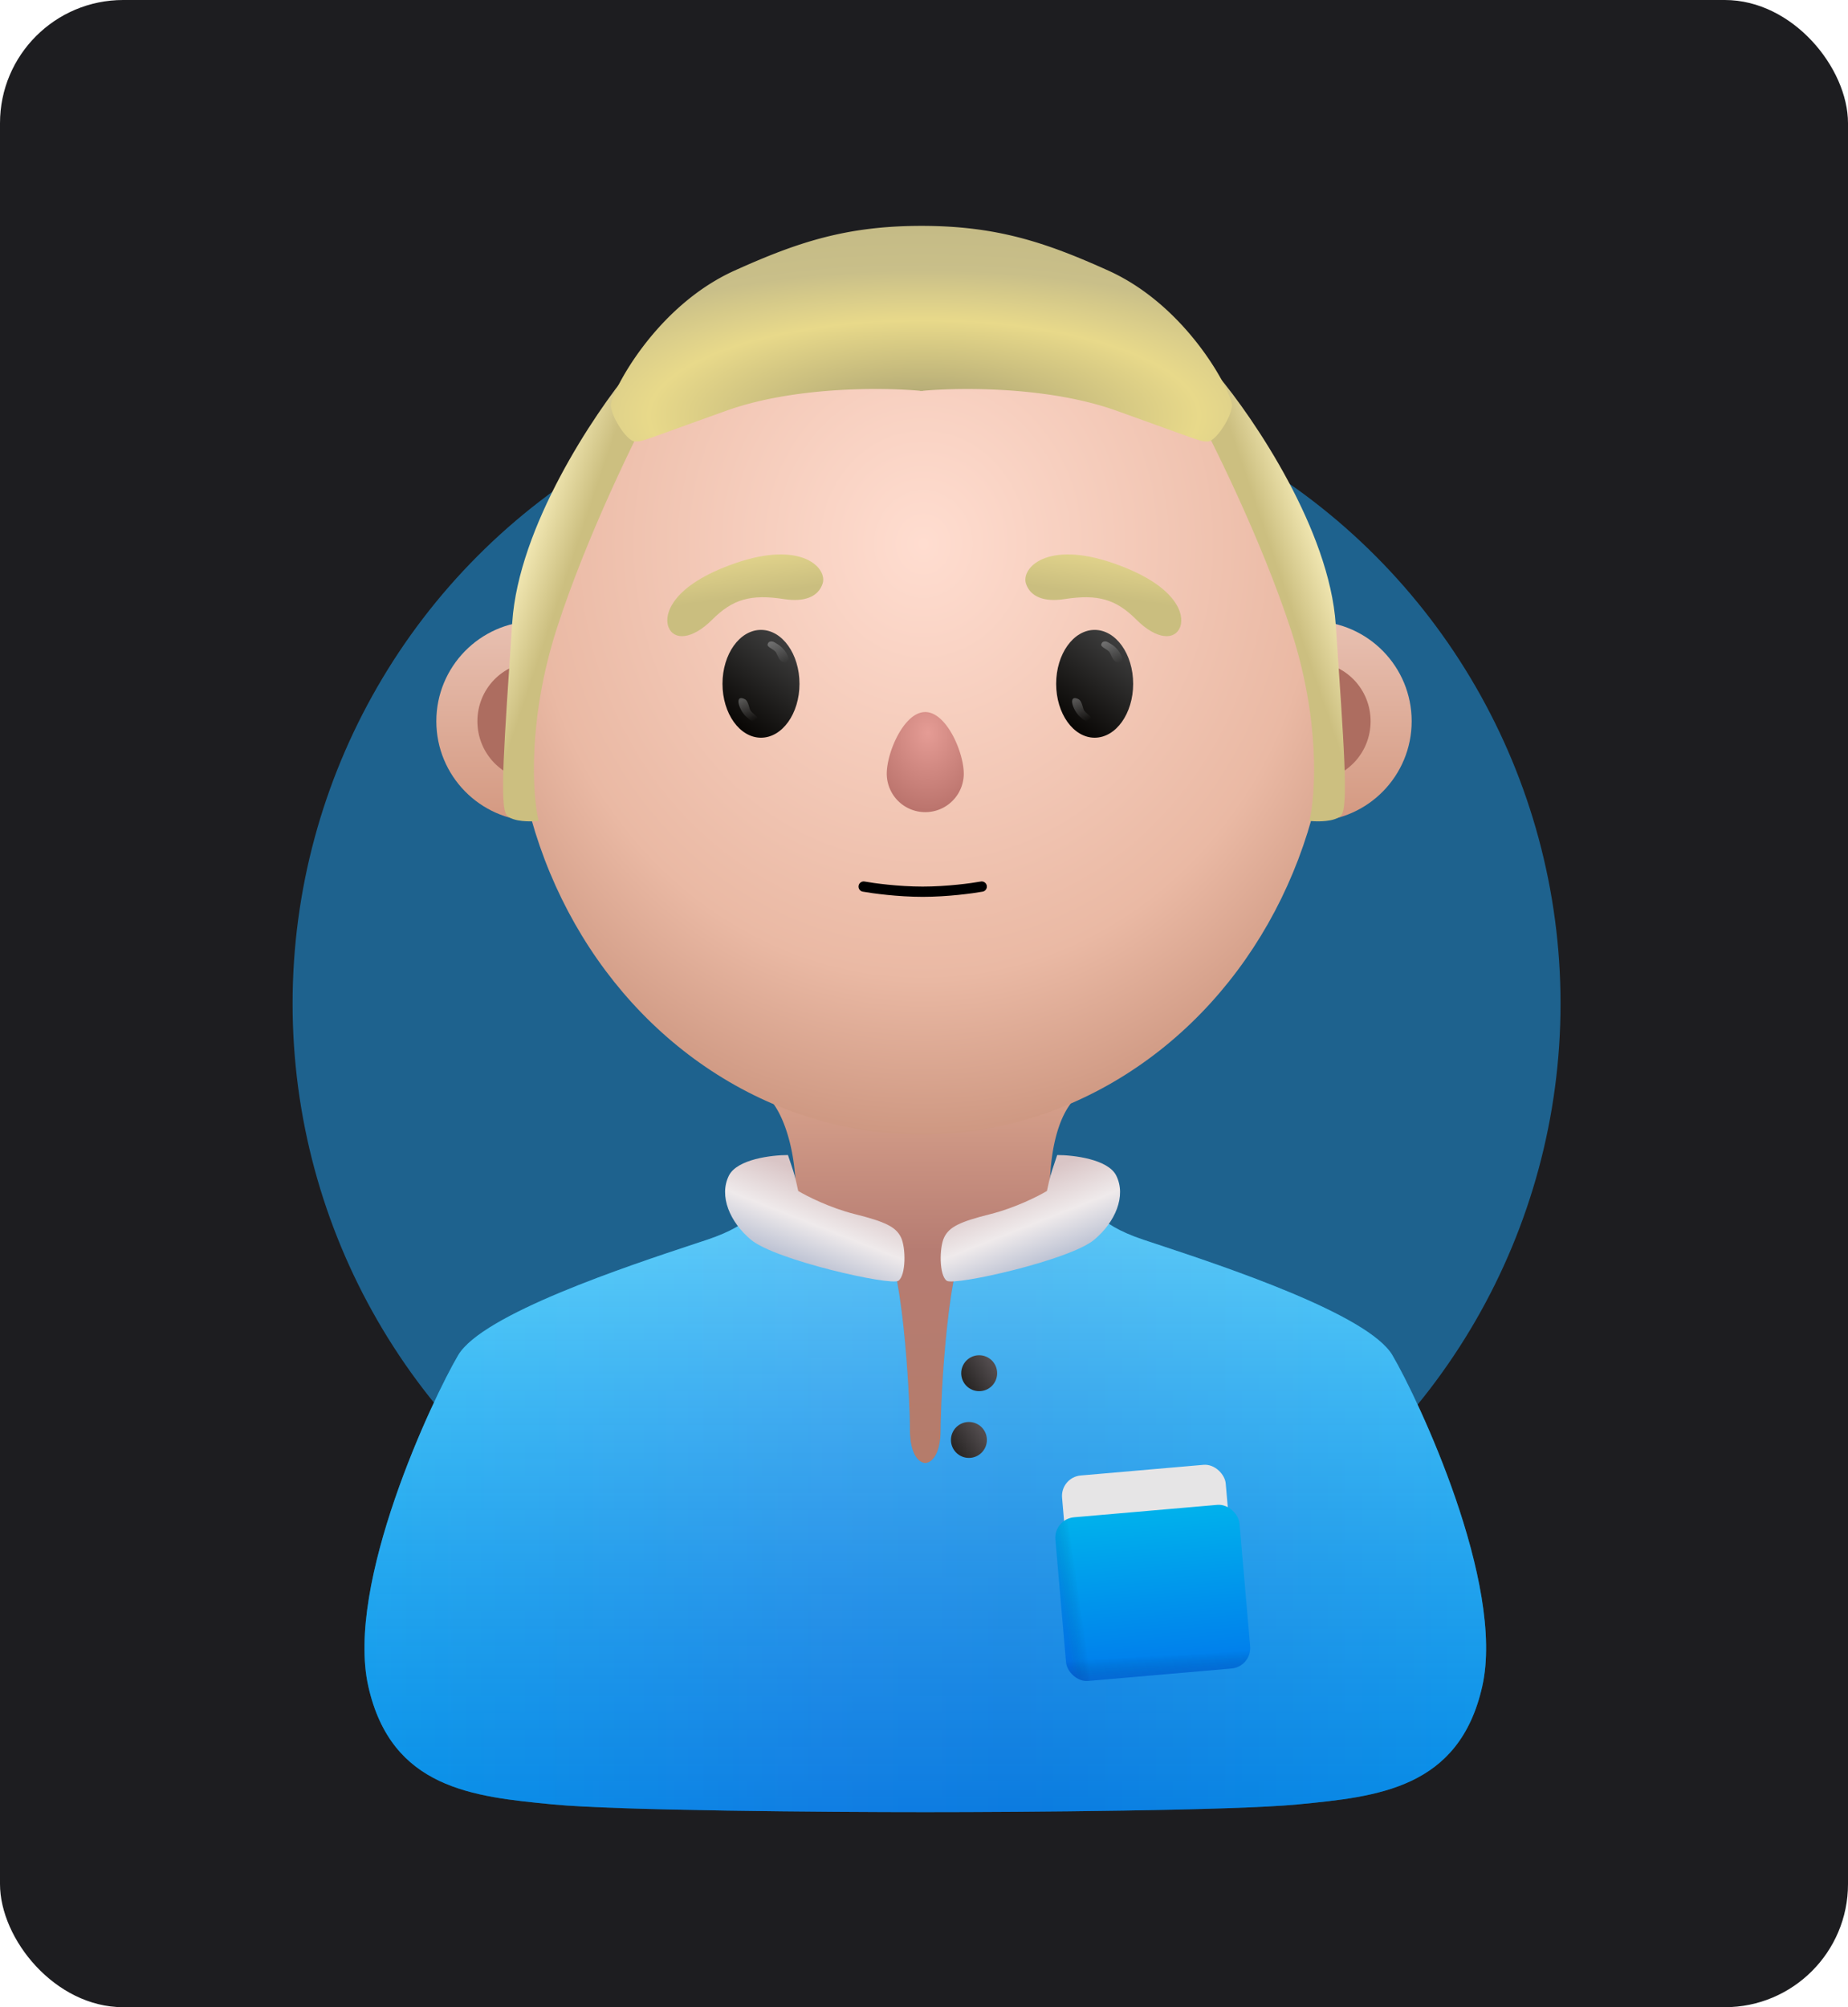 <svg xmlns="http://www.w3.org/2000/svg" width="360" height="391" fill="none"><g clip-path="url(#a)"><rect width="360" height="391" fill="#1D1D20" rx="24"/><g filter="url(#b)" opacity=".61"><circle cx="180.5" cy="195.5" r="123.5" fill="#1F8FD5"/></g><path fill="url(#c)" d="M104 159.987c-10.538-.265-19-8.891-19-19.493 0-10.603 8.462-19.229 19-19.494v38.987z"/><path fill="#AD6D60" d="M104 152c-6.101-.156-11-5.245-11-11.5s4.899-11.344 11-11.5v23z"/><path fill="url(#d)" d="M256 159.987c10.538-.265 19-8.891 19-19.493 0-10.603-8.462-19.229-19-19.494v38.987z"/><path fill="#AD6D60" d="M256 152c6.101-.156 11-5.245 11-11.5s-4.899-11.344-11-11.5v23z"/><path fill="url(#e)" d="M138.829 208a81.76 81.76 0 0 0 9.036 4.539C152 214.304 155 223.218 155 232c0 3.242.012 8.624.026 15.169.039 18.506.097 46.31-.026 61.331h49.5c-.123-15.021-.064-42.825-.025-61.331.014-6.545.025-11.927.025-15.169 0-9.012 2.188-17.5 7.441-19.81a81.98 81.98 0 0 0 8.231-4.19h-81.343z"/><ellipse cx="179.5" cy="134" fill="url(#f)" rx="79.5" ry="87"/><path fill="url(#g)" d="M237.13 73 232 78.236c4.104 7.504 13.747 26.911 19.493 44.502 5.745 17.592 4.787 32.112 3.59 37.173 1.539.175 4.925.21 6.156-1.047 1.539-1.57.513-14.136-1.026-37.173-1.231-18.429-15.902-40.14-23.083-48.691z"/><path fill="url(#h)" d="m122.87 72 5.13 5.296c-4.104 7.59-13.747 27.22-19.493 45.014-5.745 17.794-4.787 32.481-3.59 37.6-1.539.177-4.925.212-6.156-1.059-1.539-1.588-.513-14.298 1.026-37.6C101.018 102.61 115.69 80.65 122.87 72z"/><g filter="url(#i)"><path fill="url(#j)" d="M179.238 72.126c-7.466-.686-24.621-.818-37.714 3.871-14.976 5.363-16.154 5.935-17.355 5.996-.144.007-.287.007-.455.007-1.571 0-4.714-4.912-4.714-7.094 0-2.183 8.381-19.1 24.095-26.195C155.363 43.172 164.913 40 179.5 40s24.137 3.172 36.405 8.71C231.619 55.806 240 72.724 240 74.907c0 2.182-3.143 7.094-4.714 7.094-.168 0-.311 0-.455-.007-1.201-.061-2.379-.633-17.355-5.996-13.093-4.689-30.248-4.557-37.714-3.87v.05a58.543 58.543 0 0 0-.262-.026l-.262.026v-.05z"/></g><path stroke="#000" stroke-linecap="round" stroke-width="2" d="M168.245 172.704c1.833.333 6.7 1 11.5 1s9.667-.667 11.5-1"/><g filter="url(#k)"><path fill="url(#l)" d="M138.745 118.704c-4 4-7.5 4-8.5 1.5-1.001-2.5.641-8.222 13-12.5 13-4.5 18 1 17 4-.852 2.554-3.516 3.613-7.5 3-6.5-1-10 0-14 4z"/></g><g filter="url(#m)"><path fill="url(#n)" d="M221.37 118.704c4 4 7.499 4 8.5 1.5 1-2.5-.642-8.222-13-12.5-13.001-4.5-18.001 1-17 4 .851 2.554 3.515 3.613 7.5 3 6.5-1 10 0 14 4z"/></g><ellipse cx="148.245" cy="133.204" fill="url(#o)" rx="7.5" ry="10.5"/><path fill="url(#p)" d="M151.481 125.485c-.483-.275-.856-.596-1.342-.529-.384.052-.506.249-.596.527-.206.635 1.301.955 1.666 1.675.273.538.411.925.659 1.278.206.292.379.515.92.617 1.88.357.373-2.612-1.307-3.568z" opacity=".28"/><path fill="url(#q)" d="M145.573 139.789c.438.343.759.716 1.25.721.388.005.537-.172.667-.434.297-.597-1.146-1.136-1.401-1.902-.191-.572-.27-.975-.464-1.36-.161-.32-.299-.565-.819-.746-1.807-.63-.753 2.529.767 3.721z" opacity=".28"/><ellipse cx="213.245" cy="133.204" fill="url(#r)" rx="7.5" ry="10.5"/><path fill="url(#s)" d="M216.481 125.485c-.483-.275-.856-.596-1.342-.529-.384.052-.506.249-.596.527-.206.635 1.301.955 1.666 1.675.273.538.411.925.659 1.278.206.292.379.515.92.617 1.88.357.373-2.612-1.307-3.568z" opacity=".28"/><path fill="url(#t)" d="M210.573 139.789c.438.343.759.716 1.25.721.388.005.537-.172.667-.434.297-.597-1.146-1.136-1.401-1.902-.191-.572-.27-.975-.464-1.36-.161-.32-.299-.565-.819-.746-1.807-.63-.753 2.529.767 3.721z" opacity=".28"/><g filter="url(#u)"><path fill="url(#v)" d="M187.745 148.704a7.5 7.5 0 0 1-15 0c0-4.142 3.358-12 7.5-12 4.142 0 7.5 7.858 7.5 12z"/></g><path fill="url(#w)" d="M147.75 233c.667 1.5-.4 5.3-10 8.5-.708.236-1.484.493-2.319.769-13.307 4.406-41.476 13.733-46.18 21.731-5 8.5-22 44.5-17.5 64.5 4.488 19.951 20.42 21.493 35.885 22.989l.114.011c12.4 1.2 53.5 1.5 72.5 1.5s60.1-.3 72.5-1.5l.114-.011c15.465-1.496 31.397-3.038 35.886-22.989 4.5-20-12.5-56-17.5-64.5-4.705-7.998-32.874-17.325-46.181-21.731-.835-.276-1.611-.533-2.319-.769-9.6-3.2-10.667-7-10-8.5-6.667 2-20.8 6.5-24 8.5-4 2.5-5.5 30.5-5.5 37 0 5.2-2 6.5-3 6.5s-3-1.3-3-6.5c0-6.5-1.5-34.5-5.5-37-3.2-2-17.333-6.5-24-8.5z"/><path fill="url(#x)" fill-opacity=".51" d="M147.75 233c.667 1.5-.4 5.3-10 8.5-.708.236-1.484.493-2.319.769-13.307 4.406-41.476 13.733-46.18 21.731-5 8.5-22 44.5-17.5 64.5 4.488 19.951 20.42 21.493 35.885 22.989l.114.011c12.4 1.2 53.5 1.5 72.5 1.5s60.1-.3 72.5-1.5l.114-.011c15.465-1.496 31.397-3.038 35.886-22.989 4.5-20-12.5-56-17.5-64.5-4.705-7.998-32.874-17.325-46.181-21.731-.835-.276-1.611-.533-2.319-.769-9.6-3.2-10.667-7-10-8.5-6.667 2-20.8 6.5-24 8.5-4 2.5-5.5 30.5-5.5 37 0 5.2-2 6.5-3 6.5s-3-1.3-3-6.5c0-6.5-1.5-34.5-5.5-37-3.2-2-17.333-6.5-24-8.5z"/><g filter="url(#y)"><circle cx="191.75" cy="266.5" r="3.5" fill="url(#z)"/></g><g filter="url(#A)"><circle cx="189.75" cy="279.5" r="3.5" fill="url(#B)"/></g><g filter="url(#C)"><rect width="32" height="33" x="208.551" y="285.766" fill="#E6E5E6" rx="4" transform="rotate(-4.958 208.551 285.766)"/><rect width="36" height="32" x="207.25" y="293.909" fill="url(#D)" rx="4" transform="rotate(-4.958 207.25 293.909)"/><rect width="36" height="32" x="207.25" y="293.909" fill="url(#E)" fill-opacity=".2" rx="4" transform="rotate(-4.958 207.25 293.909)"/><rect width="36" height="32" x="207.25" y="293.909" fill="url(#F)" fill-opacity=".2" rx="4" transform="rotate(-4.958 207.25 293.909)"/></g><g filter="url(#G)"><path fill="url(#H)" d="m154.498 224-1-3c-3.167 0-9.9.8-11.5 4-2 4 .209 9.093 4.288 12.5 4.789 4 27.212 9 28.712 8s1.5-6.5.5-8.5-3-3-9-4.5c-4.8-1.2-9.334-3.5-11-4.5-.167-.833-.6-2.8-1-4z"/></g><g filter="url(#I)"><path fill="url(#J)" d="m204.947 224 1-3c3.166 0 9.9.8 11.5 4 2 4-.21 9.093-4.289 12.5-4.788 4-27.211 9-28.711 8s-1.5-6.5-.5-8.5 3-3 9-4.5c4.8-1.2 9.333-3.5 11-4.5.166-.833.6-2.8 1-4z"/></g></g><defs><linearGradient id="c" x1="94.5" x2="94.5" y1="121" y2="159.987" gradientUnits="userSpaceOnUse"><stop stop-color="#E8C0B1"/><stop offset="1" stop-color="#D49981"/></linearGradient><linearGradient id="d" x1="265.5" x2="265.5" y1="121" y2="159.987" gradientUnits="userSpaceOnUse"><stop stop-color="#E8C0B1"/><stop offset="1" stop-color="#D49981"/></linearGradient><linearGradient id="e" x1="179" x2="179.5" y1="214.5" y2="308.5" gradientUnits="userSpaceOnUse"><stop stop-color="#D59F8A"/><stop offset=".31" stop-color="#B67C72"/><stop offset="1" stop-color="#B47C66"/></linearGradient><linearGradient id="g" x1="263.291" x2="251.441" y1="114.361" y2="118.4" gradientUnits="userSpaceOnUse"><stop stop-color="#D0C381"/><stop offset="0" stop-color="#FFF6C5"/><stop offset="1" stop-color="#CCBF80"/></linearGradient><linearGradient id="h" x1="96.709" x2="108.587" y1="113.837" y2="117.838" gradientUnits="userSpaceOnUse"><stop stop-color="#D0C381"/><stop offset="0" stop-color="#FFF6C5"/><stop offset="1" stop-color="#CCBF80"/></linearGradient><linearGradient id="l" x1="154.245" x2="155.245" y1="105.704" y2="112.704" gradientUnits="userSpaceOnUse"><stop stop-color="#DFD18A"/><stop offset="1" stop-color="#CABE7F"/></linearGradient><linearGradient id="n" x1="205.869" x2="204.869" y1="105.704" y2="112.704" gradientUnits="userSpaceOnUse"><stop stop-color="#DFD18A"/><stop offset="1" stop-color="#CABE7F"/></linearGradient><linearGradient id="o" x1="155.745" x2="144.245" y1="126.704" y2="141.704" gradientUnits="userSpaceOnUse"><stop stop-color="#3E3E3E"/><stop offset="1" stop-color="#090705"/></linearGradient><linearGradient id="p" x1="150.745" x2="153.745" y1="124.704" y2="128.704" gradientUnits="userSpaceOnUse"><stop stop-color="#fff"/><stop offset="1" stop-color="#fff" stop-opacity="0"/></linearGradient><linearGradient id="q" x1="144.745" x2="147.245" y1="136.204" y2="140.204" gradientUnits="userSpaceOnUse"><stop stop-color="#fff"/><stop offset="1" stop-color="#fff" stop-opacity="0"/></linearGradient><linearGradient id="r" x1="220.745" x2="209.245" y1="126.704" y2="141.704" gradientUnits="userSpaceOnUse"><stop stop-color="#3E3E3E"/><stop offset="1" stop-color="#090705"/></linearGradient><linearGradient id="s" x1="215.745" x2="218.745" y1="124.704" y2="128.704" gradientUnits="userSpaceOnUse"><stop stop-color="#fff"/><stop offset="1" stop-color="#fff" stop-opacity="0"/></linearGradient><linearGradient id="t" x1="209.745" x2="212.245" y1="136.204" y2="140.204" gradientUnits="userSpaceOnUse"><stop stop-color="#fff"/><stop offset="1" stop-color="#fff" stop-opacity="0"/></linearGradient><linearGradient id="w" x1="34.25" x2="333.75" y1="278.5" y2="278.5" gradientUnits="userSpaceOnUse"><stop stop-color="#00CDFF"/><stop offset=".425" stop-color="#12A1F2"/><stop offset=".543" stop-color="#0B9DED"/><stop offset="1" stop-color="#00C6FF"/></linearGradient><linearGradient id="x" x1="180.25" x2="180.25" y1="233" y2="353" gradientUnits="userSpaceOnUse"><stop stop-color="#AFF1FF"/><stop offset="1" stop-color="#0D41C8" stop-opacity=".72"/></linearGradient><linearGradient id="z" x1="193.75" x2="188.25" y1="264" y2="267.5" gradientUnits="userSpaceOnUse"><stop stop-color="#524C4E"/><stop offset="1" stop-color="#272423"/></linearGradient><linearGradient id="B" x1="191.75" x2="186.25" y1="277" y2="280.5" gradientUnits="userSpaceOnUse"><stop stop-color="#524C4E"/><stop offset="1" stop-color="#272423"/></linearGradient><linearGradient id="D" x1="225.25" x2="225.25" y1="293.909" y2="325.909" gradientUnits="userSpaceOnUse"><stop stop-color="#00B1EC"/><stop offset="1" stop-color="#007BEC"/></linearGradient><linearGradient id="E" x1="225.375" x2="225.25" y1="322.172" y2="325.909" gradientUnits="userSpaceOnUse"><stop stop-opacity="0"/><stop offset="1" stop-color="#16267A"/></linearGradient><linearGradient id="F" x1="207.397" x2="210.927" y1="309.571" y2="309.376" gradientUnits="userSpaceOnUse"><stop stop-color="#0618B8" stop-opacity=".81"/><stop offset="1" stop-opacity="0"/></linearGradient><linearGradient id="H" x1="164.75" x2="158.25" y1="227.5" y2="244" gradientUnits="userSpaceOnUse"><stop stop-color="#D9C5C6"/><stop offset=".498" stop-color="#EFEAEB"/><stop offset="1" stop-color="#B6BDD0"/></linearGradient><linearGradient id="J" x1="194.694" x2="201.194" y1="227.5" y2="244" gradientUnits="userSpaceOnUse"><stop stop-color="#D9C5C6"/><stop offset=".498" stop-color="#EFEAEB"/><stop offset="1" stop-color="#B6BDD0"/></linearGradient><filter id="b" width="493.8" height="493.8" x="-66.4" y="-51.4" color-interpolation-filters="sRGB" filterUnits="userSpaceOnUse"><feFlood flood-opacity="0" result="BackgroundImageFix"/><feBlend in="SourceGraphic" in2="BackgroundImageFix" result="shape"/><feGaussianBlur result="effect1_foregroundBlur_546_1123" stdDeviation="61.7"/></filter><filter id="i" width="125" height="48" x="117" y="40" color-interpolation-filters="sRGB" filterUnits="userSpaceOnUse"><feFlood flood-opacity="0" result="BackgroundImageFix"/><feColorMatrix in="SourceAlpha" result="hardAlpha" values="0 0 0 0 0 0 0 0 0 0 0 0 0 0 0 0 0 0 127 0"/><feOffset dy="4"/><feGaussianBlur stdDeviation="1"/><feComposite in2="hardAlpha" operator="out"/><feColorMatrix values="0 0 0 0 0 0 0 0 0 0 0 0 0 0 0 0 0 0 0.1 0"/><feBlend in2="BackgroundImageFix" result="effect1_dropShadow_546_1123"/><feBlend in="SourceGraphic" in2="effect1_dropShadow_546_1123" result="shape"/></filter><filter id="k" width="39.969" height="25.525" x="125.2" y="103.2" color-interpolation-filters="sRGB" filterUnits="userSpaceOnUse"><feFlood flood-opacity="0" result="BackgroundImageFix"/><feColorMatrix in="SourceAlpha" result="hardAlpha" values="0 0 0 0 0 0 0 0 0 0 0 0 0 0 0 0 0 0 127 0"/><feOffset dy="2"/><feGaussianBlur stdDeviation="2.4"/><feComposite in2="hardAlpha" operator="out"/><feColorMatrix values="0 0 0 0 0 0 0 0 0 0 0 0 0 0 0 0 0 0 0.18 0"/><feBlend in2="BackgroundImageFix" result="effect1_dropShadow_546_1123"/><feBlend in="SourceGraphic" in2="effect1_dropShadow_546_1123" result="shape"/></filter><filter id="m" width="39.969" height="25.525" x="194.946" y="103.2" color-interpolation-filters="sRGB" filterUnits="userSpaceOnUse"><feFlood flood-opacity="0" result="BackgroundImageFix"/><feColorMatrix in="SourceAlpha" result="hardAlpha" values="0 0 0 0 0 0 0 0 0 0 0 0 0 0 0 0 0 0 127 0"/><feOffset dy="2"/><feGaussianBlur stdDeviation="2.4"/><feComposite in2="hardAlpha" operator="out"/><feColorMatrix values="0 0 0 0 0 0 0 0 0 0 0 0 0 0 0 0 0 0 0.18 0"/><feBlend in2="BackgroundImageFix" result="effect1_dropShadow_546_1123"/><feBlend in="SourceGraphic" in2="effect1_dropShadow_546_1123" result="shape"/></filter><filter id="u" width="18.8" height="23.4" x="170.845" y="136.704" color-interpolation-filters="sRGB" filterUnits="userSpaceOnUse"><feFlood flood-opacity="0" result="BackgroundImageFix"/><feColorMatrix in="SourceAlpha" result="hardAlpha" values="0 0 0 0 0 0 0 0 0 0 0 0 0 0 0 0 0 0 127 0"/><feOffset dy="2"/><feGaussianBlur stdDeviation=".95"/><feComposite in2="hardAlpha" operator="out"/><feColorMatrix values="0 0 0 0 0 0 0 0 0 0 0 0 0 0 0 0 0 0 0.13 0"/><feBlend in2="BackgroundImageFix" result="effect1_dropShadow_546_1123"/><feBlend in="SourceGraphic" in2="effect1_dropShadow_546_1123" result="shape"/></filter><filter id="y" width="8.8" height="8.8" x="186.45" y="263" color-interpolation-filters="sRGB" filterUnits="userSpaceOnUse"><feFlood flood-opacity="0" result="BackgroundImageFix"/><feColorMatrix in="SourceAlpha" result="hardAlpha" values="0 0 0 0 0 0 0 0 0 0 0 0 0 0 0 0 0 0 127 0"/><feOffset dx="-1" dy="1"/><feGaussianBlur stdDeviation=".4"/><feComposite in2="hardAlpha" operator="out"/><feColorMatrix values="0 0 0 0 0.075 0 0 0 0 0.15 0 0 0 0 0.296 0 0 0 0.11 0"/><feBlend in2="BackgroundImageFix" result="effect1_dropShadow_546_1123"/><feBlend in="SourceGraphic" in2="effect1_dropShadow_546_1123" result="shape"/></filter><filter id="A" width="8.8" height="8.8" x="184.45" y="276" color-interpolation-filters="sRGB" filterUnits="userSpaceOnUse"><feFlood flood-opacity="0" result="BackgroundImageFix"/><feColorMatrix in="SourceAlpha" result="hardAlpha" values="0 0 0 0 0 0 0 0 0 0 0 0 0 0 0 0 0 0 127 0"/><feOffset dx="-1" dy="1"/><feGaussianBlur stdDeviation=".4"/><feComposite in2="hardAlpha" operator="out"/><feColorMatrix values="0 0 0 0 0.075 0 0 0 0 0.15 0 0 0 0 0.296 0 0 0 0.11 0"/><feBlend in2="BackgroundImageFix" result="effect1_dropShadow_546_1123"/><feBlend in="SourceGraphic" in2="effect1_dropShadow_546_1123" result="shape"/></filter><filter id="C" width="45.97" height="50.128" x="201.581" y="281.331" color-interpolation-filters="sRGB" filterUnits="userSpaceOnUse"><feFlood flood-opacity="0" result="BackgroundImageFix"/><feColorMatrix in="SourceAlpha" result="hardAlpha" values="0 0 0 0 0 0 0 0 0 0 0 0 0 0 0 0 0 0 127 0"/><feOffset dx="-2" dy="2"/><feGaussianBlur stdDeviation="2"/><feComposite in2="hardAlpha" operator="out"/><feColorMatrix values="0 0 0 0 0.099 0 0 0 0 0.147 0 0 0 0 0.394 0 0 0 0.22 0"/><feBlend in2="BackgroundImageFix" result="effect1_dropShadow_546_1123"/><feBlend in="SourceGraphic" in2="effect1_dropShadow_546_1123" result="shape"/></filter><filter id="G" width="42.945" height="32.629" x="137.25" y="221" color-interpolation-filters="sRGB" filterUnits="userSpaceOnUse"><feFlood flood-opacity="0" result="BackgroundImageFix"/><feColorMatrix in="SourceAlpha" result="hardAlpha" values="0 0 0 0 0 0 0 0 0 0 0 0 0 0 0 0 0 0 127 0"/><feOffset dy="4"/><feGaussianBlur stdDeviation="2"/><feComposite in2="hardAlpha" operator="out"/><feColorMatrix values="0 0 0 0 0 0 0 0 0 0 0 0 0 0 0 0 0 0 0.15 0"/><feBlend in2="BackgroundImageFix" result="effect1_dropShadow_546_1123"/><feBlend in="SourceGraphic" in2="effect1_dropShadow_546_1123" result="shape"/></filter><filter id="I" width="42.945" height="32.629" x="179.25" y="221" color-interpolation-filters="sRGB" filterUnits="userSpaceOnUse"><feFlood flood-opacity="0" result="BackgroundImageFix"/><feColorMatrix in="SourceAlpha" result="hardAlpha" values="0 0 0 0 0 0 0 0 0 0 0 0 0 0 0 0 0 0 127 0"/><feOffset dy="4"/><feGaussianBlur stdDeviation="2"/><feComposite in2="hardAlpha" operator="out"/><feColorMatrix values="0 0 0 0 0 0 0 0 0 0 0 0 0 0 0 0 0 0 0.15 0"/><feBlend in2="BackgroundImageFix" result="effect1_dropShadow_546_1123"/><feBlend in="SourceGraphic" in2="effect1_dropShadow_546_1123" result="shape"/></filter><radialGradient id="f" cx="0" cy="0" r="1" gradientTransform="matrix(-.5 115 -105.086 -.457 180 106)" gradientUnits="userSpaceOnUse"><stop stop-color="#FFDDD0"/><stop offset=".73" stop-color="#EAB9A4"/><stop offset="1" stop-color="#CE9882"/></radialGradient><radialGradient id="j" cx="0" cy="0" r="1" gradientTransform="matrix(0 96.5 -278.012 0 180 77)" gradientUnits="userSpaceOnUse"><stop stop-color="#A69E71"/><stop offset=".193" stop-color="#E8D98A"/><stop offset=".294" stop-color="#C9BF89"/><stop offset="1" stop-color="#A69E71"/></radialGradient><radialGradient id="v" cx="0" cy="0" r="1" gradientTransform="matrix(0 17 -13.077 0 180.745 140.704)" gradientUnits="userSpaceOnUse"><stop stop-color="#E59C95"/><stop offset="1" stop-color="#B66F68"/></radialGradient><clipPath id="a"><rect width="360" height="391" fill="#fff" rx="24"/></clipPath></defs></svg>